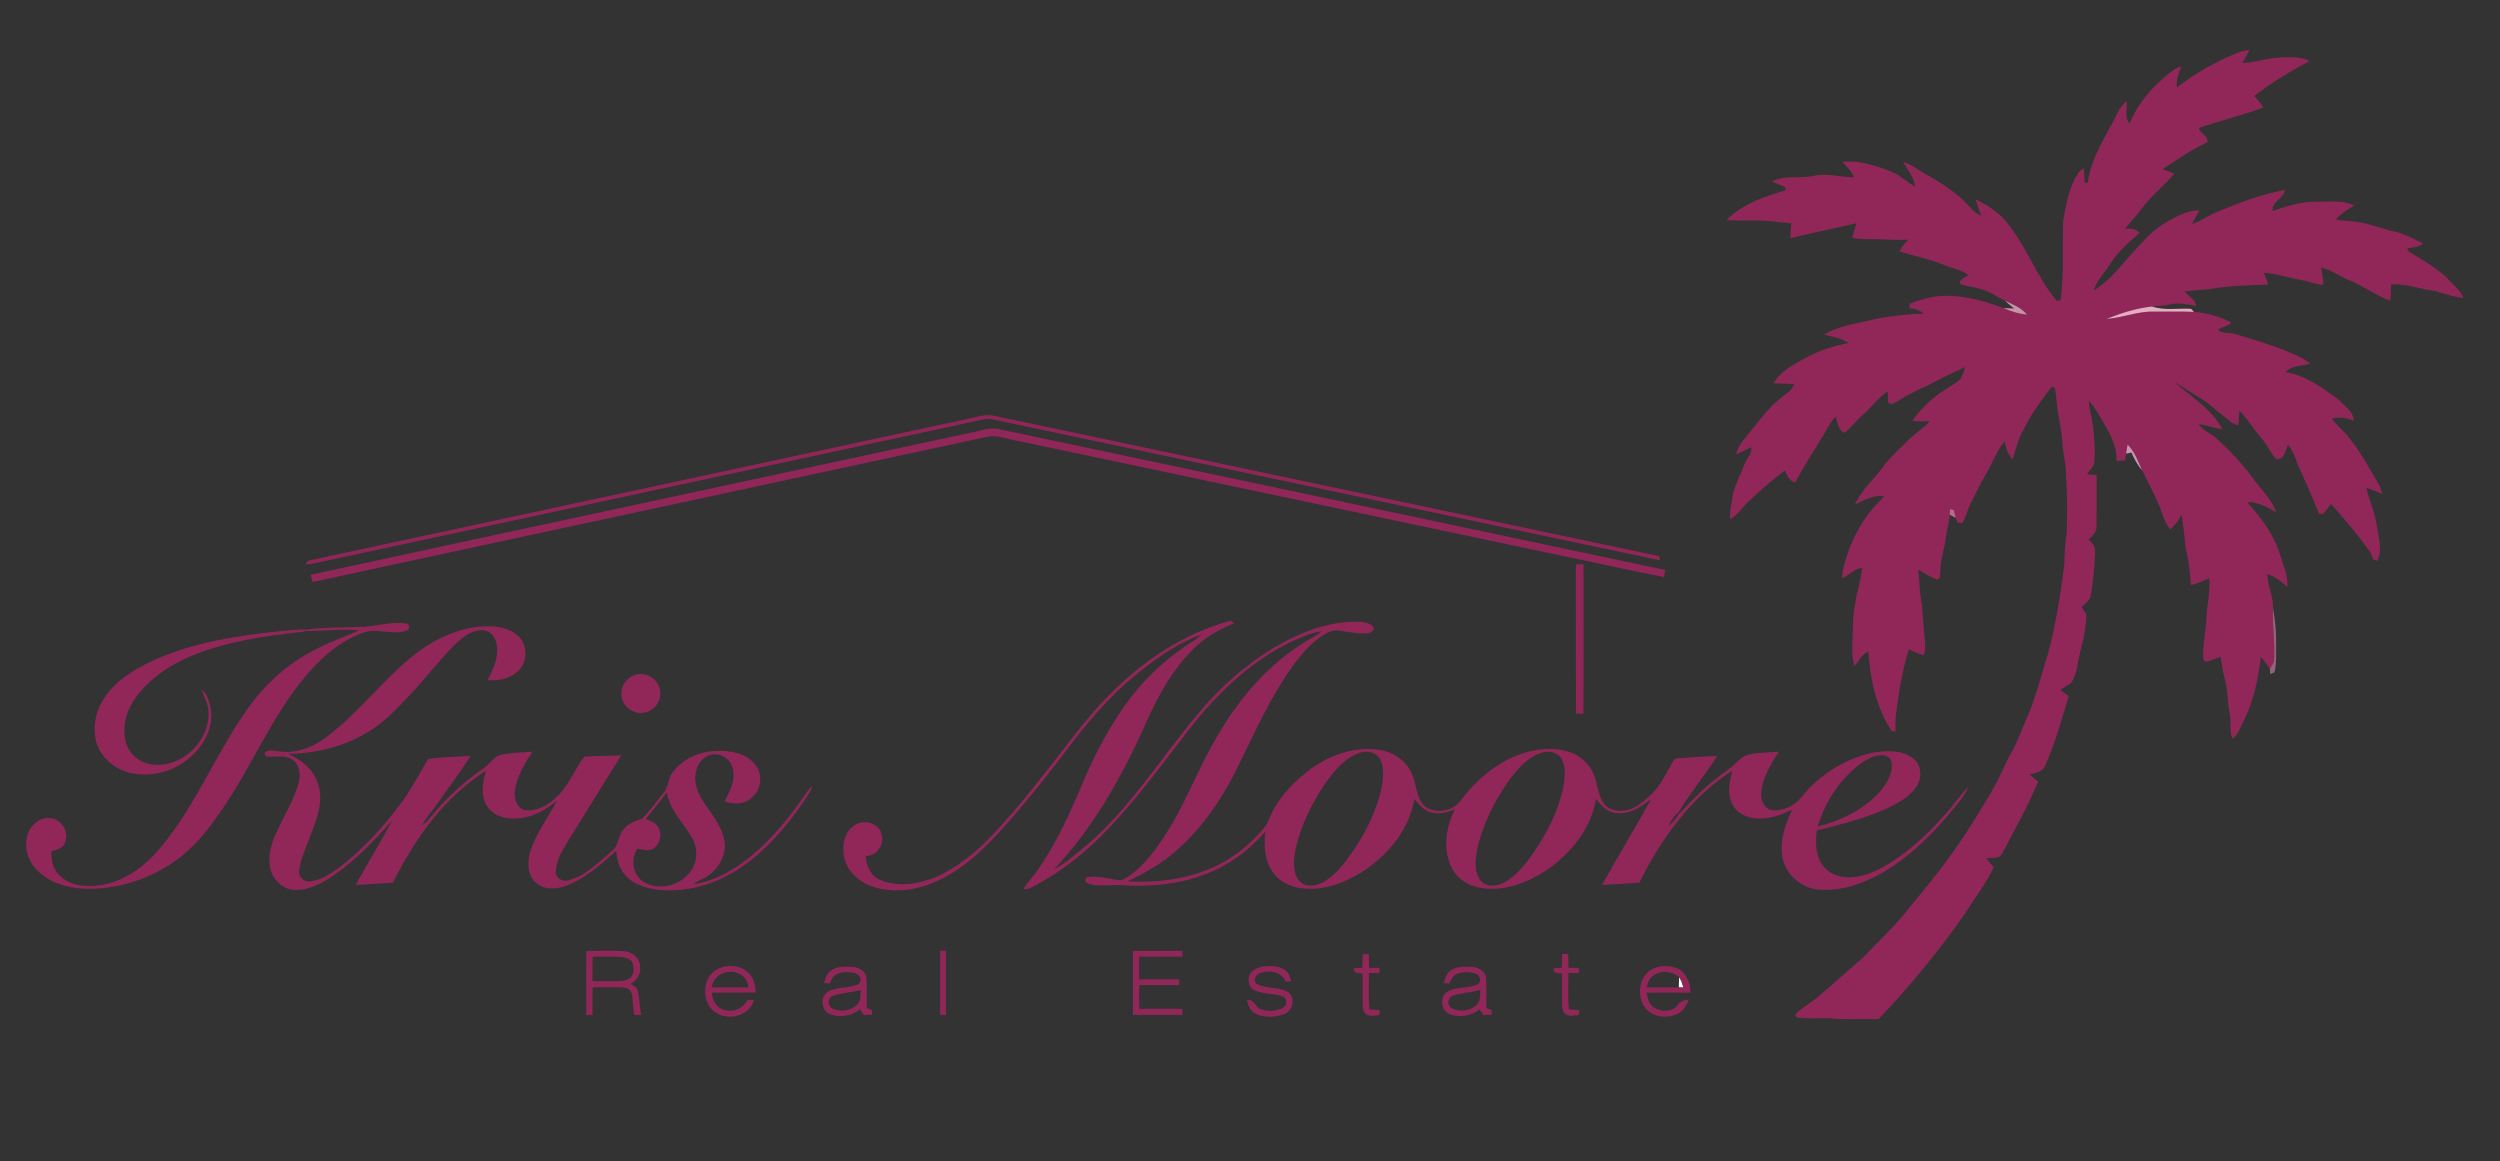 <?xml version="1.0" encoding="UTF-8" ?>
<!DOCTYPE svg PUBLIC "-//W3C//DTD SVG 1.1//EN" "http://www.w3.org/Graphics/SVG/1.1/DTD/svg11.dtd">
<svg width="1404pt" height="652pt" viewBox="0 0 1404 652" version="1.1" xmlns="http://www.w3.org/2000/svg">
<rect x="0" y="0" width="1404" height="652" fill="#333333" stroke="none"/>
<g id="#ffffffff">
<path fill="#ffffff" opacity="1.00" d=" M 942.98 548.74 C 944.19 550.50 944.96 552.50 945.33 554.61 C 944.70 554.59 943.45 554.55 942.82 554.53 C 942.85 552.60 942.89 550.66 942.98 548.74 Z" />
</g>
<g id="#912758ff">
<path fill="#912758" opacity="1.00" d=" M 1249.50 32.73 C 1253.95 30.87 1258.31 28.49 1263.22 28.11 C 1262.06 30.62 1260.60 32.98 1259.34 35.43 C 1267.63 34.90 1275.63 31.96 1284.00 32.16 C 1288.41 32.28 1293.12 32.01 1297.09 34.32 C 1286.16 39.90 1275.75 46.46 1265.95 53.87 C 1267.88 55.86 1269.65 58.02 1271.06 60.42 C 1259.17 64.72 1246.87 67.83 1234.88 71.80 C 1235.48 75.18 1240.27 76.04 1239.69 79.87 C 1230.75 83.95 1222.73 89.67 1214.50 94.95 C 1216.69 95.78 1218.90 96.62 1221.07 97.57 C 1215.55 104.17 1208.57 109.43 1203.45 116.37 C 1200.33 120.53 1196.82 124.35 1193.48 128.32 C 1196.35 128.44 1199.56 128.28 1201.51 130.83 C 1195.58 136.09 1189.47 141.29 1185.18 148.06 C 1182.13 153.07 1177.54 157.25 1175.94 163.04 C 1184.87 157.82 1190.94 149.29 1197.79 141.80 C 1203.72 135.32 1209.60 128.51 1217.45 124.27 C 1222.97 121.38 1228.69 117.93 1235.17 118.28 C 1233.73 120.76 1232.18 123.19 1231.01 125.82 C 1236.15 124.15 1240.51 120.84 1245.50 118.81 C 1257.72 113.83 1270.15 109.07 1283.17 106.68 C 1282.47 111.63 1275.78 113.11 1276.21 118.50 C 1284.51 115.64 1293.13 113.03 1302.01 113.26 C 1308.73 113.44 1315.84 112.28 1322.10 115.39 C 1318.44 117.72 1314.49 119.79 1311.90 123.39 C 1318.48 124.21 1325.22 124.26 1331.57 126.39 C 1335.44 127.25 1339.14 128.71 1342.99 129.67 C 1349.37 130.78 1355.15 133.88 1360.85 136.81 C 1358.26 138.73 1355.05 139.10 1351.95 139.38 C 1352.13 139.85 1352.48 140.78 1352.66 141.25 C 1360.84 146.20 1369.49 150.83 1376.00 158.00 C 1378.82 160.83 1382.04 163.51 1383.40 167.42 C 1377.95 166.66 1372.73 164.97 1367.48 163.43 C 1359.20 162.34 1351.22 159.22 1342.76 159.73 C 1342.74 162.75 1342.75 165.78 1342.41 168.79 C 1334.28 166.21 1327.59 160.62 1319.68 157.53 C 1314.13 155.48 1309.43 151.50 1303.56 150.30 C 1304.13 153.47 1304.72 156.66 1304.76 159.90 C 1300.56 159.85 1296.70 158.05 1292.64 157.27 C 1285.49 156.11 1278.62 153.56 1271.33 153.25 C 1272.22 155.40 1273.15 157.56 1273.80 159.81 C 1262.83 160.26 1251.81 160.33 1240.99 162.35 C 1236.22 162.78 1231.45 163.13 1226.70 163.67 C 1229.01 166.30 1232.96 167.88 1233.21 171.82 C 1228.56 170.96 1223.79 169.90 1219.08 170.86 C 1215.63 171.66 1212.09 171.84 1208.58 172.12 C 1199.81 173.09 1191.22 175.76 1183.08 179.12 C 1192.16 178.44 1200.78 174.67 1209.96 175.00 C 1217.35 175.05 1224.74 174.87 1232.13 175.14 C 1239.46 175.81 1246.87 177.69 1253.34 181.29 C 1250.98 182.93 1248.28 183.93 1245.60 184.89 C 1247.97 187.83 1252.12 186.57 1255.34 187.63 C 1266.61 190.97 1277.91 194.36 1288.67 199.16 C 1291.73 200.50 1294.81 201.94 1297.31 204.23 C 1292.74 205.74 1287.13 205.06 1283.63 208.94 C 1294.71 210.81 1304.05 217.62 1312.91 224.11 C 1316.41 227.71 1321.55 230.89 1321.96 236.36 C 1318.07 234.56 1313.72 234.04 1309.55 235.10 C 1312.67 239.39 1317.07 242.54 1320.04 246.96 C 1326.05 254.32 1330.38 262.81 1335.29 270.90 C 1336.52 272.92 1337.23 275.18 1337.89 277.44 C 1334.95 276.31 1332.16 274.80 1329.11 273.99 C 1329.53 277.98 1331.36 281.61 1332.43 285.43 C 1334.48 291.13 1334.97 297.19 1336.17 303.09 C 1336.80 307.06 1337.03 311.35 1335.02 314.98 C 1334.51 314.82 1333.47 314.50 1332.96 314.33 C 1332.08 312.17 1331.16 310.01 1329.77 308.14 C 1323.32 299.41 1316.38 291.04 1309.08 283.02 C 1307.71 284.96 1306.26 286.83 1304.69 288.60 C 1304.11 288.61 1302.96 288.62 1302.39 288.63 C 1299.06 279.75 1294.95 271.21 1291.16 262.53 C 1289.20 258.26 1288.23 253.41 1284.91 249.91 C 1283.46 252.97 1282.63 259.63 1277.76 257.39 C 1274.94 253.75 1273.07 249.47 1269.99 246.02 C 1265.59 241.09 1262.32 235.23 1257.58 230.60 C 1257.38 233.31 1257.29 236.02 1257.13 238.73 C 1253.55 238.37 1251.26 235.37 1248.50 233.44 C 1244.50 230.52 1241.00 226.97 1236.81 224.31 C 1231.55 220.91 1226.16 217.73 1220.93 214.30 C 1230.30 222.78 1241.90 229.41 1248.06 240.86 C 1243.50 240.74 1239.31 238.72 1234.83 238.19 C 1237.19 241.89 1241.61 243.32 1244.75 246.22 C 1252.67 253.36 1259.95 261.23 1266.23 269.86 C 1270.48 275.62 1275.96 280.77 1278.31 287.69 C 1273.26 284.86 1268.02 281.77 1262.01 282.04 C 1269.66 290.49 1276.78 299.83 1280.27 310.84 C 1282.04 317.02 1285.02 323.03 1284.57 329.64 C 1281.23 326.63 1277.71 323.69 1273.30 322.43 C 1273.47 328.98 1276.80 335.05 1276.54 341.65 C 1275.98 351.14 1277.69 360.60 1277.16 370.08 C 1277.13 372.19 1275.81 373.91 1274.73 375.60 C 1273.18 373.28 1271.55 371.02 1269.71 368.94 C 1268.15 381.05 1265.83 393.26 1260.31 404.27 C 1258.36 407.91 1257.20 412.17 1253.93 414.91 C 1251.71 410.75 1253.12 406.00 1252.36 401.57 C 1250.85 395.19 1251.31 388.51 1249.64 382.15 C 1248.43 377.78 1247.81 373.29 1247.10 368.83 C 1244.37 369.76 1241.73 371.02 1238.91 371.63 C 1236.77 371.09 1237.36 368.61 1237.31 367.02 C 1237.37 360.64 1238.72 354.37 1239.09 348.01 C 1239.31 340.21 1241.47 332.58 1240.66 324.73 C 1237.29 326.12 1234.04 327.85 1230.44 328.53 C 1229.74 321.87 1229.48 315.14 1227.59 308.68 C 1227.03 302.03 1226.01 295.45 1225.19 288.83 C 1223.65 292.08 1221.51 294.99 1218.83 297.38 C 1215.12 292.99 1214.27 287.13 1211.74 282.11 C 1209.16 275.92 1205.92 270.06 1202.98 264.05 C 1200.68 259.04 1198.87 253.61 1194.84 249.66 C 1194.52 251.37 1194.24 253.08 1193.99 254.80 C 1193.78 256.07 1193.58 257.35 1193.39 258.62 C 1191.78 258.73 1190.18 258.83 1188.59 258.93 C 1189.09 250.28 1184.49 242.73 1180.29 235.56 C 1178.29 231.77 1175.82 228.25 1173.07 224.98 C 1173.50 231.37 1175.63 237.52 1175.90 243.93 C 1176.23 248.97 1176.68 254.04 1176.18 259.09 C 1176.13 262.07 1173.51 263.98 1172.02 266.30 C 1173.81 266.50 1175.62 266.64 1177.45 266.79 C 1177.37 276.56 1177.59 286.33 1177.35 296.09 C 1177.57 299.19 1174.70 301.05 1172.84 303.05 C 1175.27 304.69 1176.82 307.26 1176.62 310.27 C 1176.18 318.65 1175.53 327.06 1174.02 335.32 C 1172.95 337.70 1170.73 339.25 1168.92 341.03 C 1169.83 342.32 1170.91 343.53 1171.62 344.97 C 1171.83 355.40 1167.83 365.27 1166.39 375.49 C 1165.70 378.20 1164.86 380.96 1163.31 383.31 C 1161.35 384.86 1159.14 386.04 1157.05 387.37 C 1158.55 388.63 1160.13 389.79 1161.75 390.94 C 1157.84 404.27 1154.08 417.74 1148.38 430.46 C 1146.77 433.61 1142.93 434.06 1139.89 434.91 C 1141.39 436.35 1142.98 437.68 1144.62 438.99 C 1138.81 452.91 1131.36 466.06 1124.38 479.42 C 1122.74 482.79 1118.45 481.32 1115.50 482.00 C 1116.79 483.74 1118.20 485.38 1119.61 487.03 C 1115.32 496.51 1108.71 504.63 1103.28 513.44 C 1088.71 534.25 1072.55 553.94 1055.01 572.31 C 1045.67 572.24 1036.30 572.71 1026.99 571.83 C 1021.04 571.75 1015.06 572.21 1009.14 571.44 C 1008.88 571.04 1008.34 570.26 1008.08 569.87 C 1012.12 565.51 1017.64 562.92 1022.04 558.96 C 1030.31 551.93 1038.30 544.60 1046.54 537.53 C 1054.11 529.44 1062.35 521.98 1069.35 513.36 C 1081.70 498.27 1094.32 483.30 1104.75 466.78 C 1110.52 457.81 1116.21 448.77 1121.32 439.40 C 1124.24 433.89 1126.43 428.01 1129.58 422.62 C 1133.07 416.76 1135.14 410.23 1137.91 404.03 C 1143.30 392.04 1146.30 379.20 1150.30 366.73 C 1154.61 350.43 1157.17 333.75 1159.33 317.05 C 1159.45 311.22 1159.68 305.40 1160.61 299.63 C 1161.10 289.10 1160.96 278.52 1160.33 267.99 C 1160.58 261.46 1158.55 255.15 1158.27 248.66 C 1157.87 241.19 1155.77 233.95 1155.15 226.51 C 1154.63 223.45 1154.85 220.22 1153.62 217.33 C 1152.32 216.89 1151.59 217.97 1150.91 218.85 C 1145.57 226.02 1140.21 233.24 1136.39 241.35 C 1133.36 246.52 1132.14 252.43 1130.17 258.02 C 1127.63 255.20 1126.55 251.53 1125.70 247.93 C 1120.61 254.20 1118.16 262.03 1113.87 268.78 C 1111.42 272.81 1109.67 277.20 1107.39 281.32 C 1105.18 285.31 1104.36 289.91 1101.95 293.81 C 1101.29 293.74 1099.96 293.59 1099.30 293.51 C 1098.94 292.64 1098.63 291.76 1098.37 290.88 C 1097.95 289.39 1097.62 287.89 1097.29 286.40 C 1096.76 286.27 1095.70 286.03 1095.17 285.91 C 1095.10 286.69 1094.97 288.26 1094.91 289.05 C 1094.76 293.12 1093.39 297.00 1092.90 301.03 C 1092.19 307.77 1089.71 314.22 1089.64 321.05 C 1089.31 322.63 1090.11 325.08 1087.96 325.54 C 1084.15 324.18 1080.83 321.82 1077.28 319.95 C 1078.13 326.42 1077.90 333.01 1079.31 339.40 C 1079.63 344.85 1080.30 350.26 1080.60 355.71 C 1081.01 359.78 1081.76 363.96 1080.39 367.95 C 1077.50 367.16 1074.69 366.10 1072.11 364.60 C 1068.27 376.11 1066.56 388.20 1064.89 400.18 C 1064.33 403.66 1064.53 407.19 1064.49 410.70 C 1063.95 410.65 1062.88 410.55 1062.35 410.50 C 1053.59 397.36 1050.30 381.32 1049.26 365.78 C 1045.65 367.34 1044.07 371.17 1041.63 373.98 C 1039.70 369.22 1040.40 364.01 1040.35 359.01 C 1040.71 352.61 1040.33 346.15 1041.73 339.85 C 1042.62 332.78 1045.02 326.00 1045.87 318.91 C 1041.35 319.28 1038.50 323.13 1034.57 324.84 C 1034.54 318.61 1037.06 312.76 1039.00 306.95 C 1042.06 299.78 1045.78 292.80 1050.76 286.78 C 1052.99 283.82 1056.00 281.56 1058.11 278.49 C 1052.22 278.09 1046.85 280.71 1041.78 283.33 C 1045.55 274.53 1053.40 268.42 1058.70 260.61 C 1062.16 256.14 1066.54 252.50 1070.41 248.40 C 1074.49 244.04 1079.72 240.97 1083.81 236.62 C 1080.48 236.54 1077.15 236.84 1073.84 236.43 C 1078.80 229.57 1084.94 223.50 1092.13 218.99 C 1095.07 216.99 1098.29 215.35 1100.97 212.98 C 1102.22 210.87 1102.77 208.42 1103.70 206.15 C 1096.57 209.29 1089.61 212.76 1082.73 216.42 C 1076.24 219.08 1070.15 222.62 1064.12 226.18 C 1063.10 226.86 1061.85 227.04 1060.75 226.52 C 1059.85 224.38 1060.41 221.93 1060.17 219.67 C 1055.00 223.27 1051.28 228.44 1046.58 232.57 C 1043.49 235.18 1040.99 238.36 1038.14 241.21 C 1037.14 242.00 1035.88 243.65 1034.56 242.44 C 1032.20 240.30 1031.81 236.91 1031.00 234.00 C 1027.06 237.63 1025.40 242.88 1022.25 247.10 C 1017.60 255.05 1012.52 262.74 1008.21 270.88 C 1004.86 270.30 1003.61 266.91 1002.42 264.19 C 994.76 269.83 987.72 276.24 980.80 282.74 C 977.79 285.73 975.58 289.63 971.63 291.54 C 971.21 286.61 972.76 281.85 973.36 277.01 C 974.84 271.29 977.65 266.03 979.79 260.54 C 981.01 257.38 984.08 254.78 983.54 251.13 C 980.70 252.43 978.00 254.03 975.05 255.08 C 975.64 251.84 977.53 249.10 979.54 246.57 C 986.89 237.92 993.17 228.09 1002.66 221.56 C 1004.90 220.18 1006.56 218.14 1007.71 215.79 C 1003.82 215.41 999.93 215.44 996.05 215.27 C 999.11 209.89 1004.36 206.37 1009.64 203.44 C 1018.35 198.09 1028.12 194.51 1038.16 192.68 C 1034.14 189.76 1029.11 189.23 1024.47 187.91 C 1033.64 182.38 1044.53 181.52 1054.66 178.79 C 1063.19 177.42 1071.74 176.19 1080.40 176.23 C 1078.20 174.17 1075.37 173.20 1072.38 173.15 C 1072.39 172.29 1072.40 171.42 1072.43 170.56 C 1077.15 168.80 1082.01 167.32 1086.99 166.49 C 1100.01 165.05 1113.06 168.38 1125.13 173.05 C 1129.33 174.92 1133.79 176.23 1138.38 176.74 C 1135.20 172.80 1130.42 170.93 1125.97 168.89 C 1121.54 166.70 1117.50 163.60 1112.64 162.39 C 1108.83 161.21 1104.83 160.82 1101.02 159.70 C 1099.50 156.89 1103.83 156.02 1105.38 154.44 C 1101.33 151.33 1096.07 150.79 1091.53 148.68 C 1083.55 145.34 1075.01 143.90 1066.82 141.20 C 1067.99 138.67 1069.70 136.44 1071.80 134.60 C 1066.19 134.80 1060.58 134.63 1054.99 134.36 C 1050.05 134.09 1045.03 134.76 1040.20 133.47 C 1041.00 130.78 1041.83 128.10 1042.55 125.39 C 1030.21 128.20 1017.83 130.77 1005.53 133.75 C 1005.45 130.97 1005.76 128.20 1006.02 125.44 C 1000.67 125.07 995.37 124.19 990.03 123.87 C 983.22 123.58 976.41 124.14 969.62 123.54 C 978.62 114.53 991.01 110.26 1003.00 106.86 C 1002.79 106.35 1002.35 105.33 1002.14 104.82 C 999.76 103.93 997.40 102.98 995.08 101.99 C 1002.48 97.97 1011.25 100.63 1019.13 98.61 C 1026.51 97.22 1033.80 99.53 1041.15 99.61 C 1040.00 96.05 1037.05 93.64 1034.70 90.90 C 1039.85 90.36 1045.03 90.98 1050.02 92.33 C 1056.57 94.12 1063.27 96.12 1068.78 100.25 C 1070.95 101.87 1073.15 103.46 1075.52 104.79 C 1074.93 99.47 1071.30 95.48 1068.80 91.00 C 1073.24 92.06 1076.70 95.19 1080.64 97.30 C 1088.05 101.34 1095.20 105.95 1101.57 111.50 C 1105.27 114.69 1107.93 119.26 1112.63 121.15 C 1111.51 118.12 1110.39 115.08 1109.51 111.97 C 1114.90 114.44 1119.90 117.75 1124.25 121.78 C 1137.26 135.64 1142.89 154.52 1155.07 168.99 C 1155.62 168.88 1156.73 168.67 1157.28 168.57 C 1159.21 153.78 1158.15 138.87 1158.70 124.02 C 1160.18 115.00 1161.78 105.59 1166.79 97.76 C 1167.53 96.32 1168.89 95.43 1170.22 94.58 C 1170.50 97.22 1170.64 99.87 1170.73 102.52 C 1171.16 102.55 1172.02 102.62 1172.45 102.65 C 1173.92 91.27 1179.81 81.18 1185.08 71.21 C 1188.16 66.44 1189.60 60.38 1194.39 56.89 C 1194.87 61.03 1192.72 65.92 1195.99 69.31 C 1199.70 60.55 1205.30 52.71 1212.34 46.32 C 1216.22 42.92 1219.86 38.77 1224.97 37.26 C 1223.71 41.12 1221.92 44.95 1222.59 49.12 C 1230.87 42.64 1239.95 37.15 1249.50 32.73 Z" />
</g>
<g id="#ca92a9ff">
<path fill="#ca92a9" opacity="1.00" d=" M 1125.97 168.89 C 1130.42 170.93 1135.20 172.80 1138.38 176.74 C 1133.79 176.23 1129.33 174.92 1125.13 173.05 C 1127.13 173.14 1129.13 173.20 1131.16 173.25 C 1129.38 171.84 1127.64 170.40 1125.97 168.89 Z" />
</g>
<g id="#e8aac1ff">
<path fill="#e8aac1" opacity="1.00" d=" M 1183.08 179.12 C 1191.22 175.76 1199.81 173.09 1208.58 172.12 C 1215.66 174.55 1223.20 172.97 1230.51 173.44 C 1230.92 173.87 1231.72 174.71 1232.13 175.14 C 1224.74 174.87 1217.35 175.05 1209.96 175.00 C 1200.78 174.67 1192.16 178.44 1183.08 179.12 Z" />
</g>
<g id="#902658fe">
<path fill="#902658" opacity="1.00" d=" M 538.27 236.35 C 544.48 235.43 550.56 232.77 556.88 233.23 C 681.87 259.55 806.82 286.04 931.81 312.35 C 931.90 312.93 932.09 314.07 932.18 314.64 C 806.97 288.28 681.79 261.76 556.59 235.36 C 555.26 235.06 553.89 235.19 552.58 235.48 C 427.20 262.47 301.80 289.40 176.41 316.38 C 174.90 316.67 173.38 316.85 171.86 317.02 C 171.87 315.34 173.11 314.71 174.60 314.55 C 295.82 288.49 417.05 262.43 538.27 236.35 Z" />
<path fill="#902658" opacity="1.00" d=" M 885.03 316.88 C 886.44 316.88 887.85 316.89 889.28 316.90 C 889.30 344.86 889.42 372.82 889.22 400.78 C 887.83 400.77 886.44 400.78 885.07 400.79 C 884.97 372.82 885.05 344.85 885.03 316.88 Z" />
</g>
<g id="#912659ff">
<path fill="#912659" opacity="1.00" d=" M 544.98 243.02 C 550.25 242.25 555.52 239.64 560.90 240.98 C 685.64 267.40 810.41 293.63 935.14 320.08 C 934.94 321.40 934.74 322.73 934.55 324.05 C 913.93 320.17 893.46 315.42 872.89 311.23 C 772.71 290.06 672.54 268.91 572.36 247.76 C 566.69 246.97 561.11 244.38 555.35 245.10 C 428.77 272.42 302.13 299.47 175.57 326.86 C 175.19 325.50 174.82 324.14 174.46 322.78 C 297.93 296.03 421.48 269.62 544.98 243.02 Z" />
<path fill="#912659" opacity="1.00" d=" M 623.13 390.12 C 641.87 370.99 665.04 355.61 691.05 348.59 C 691.58 348.93 692.62 349.62 693.14 349.96 C 683.86 353.68 675.16 358.97 668.34 366.36 C 656.49 378.79 648.61 394.31 641.86 409.93 C 628.91 438.10 613.36 465.51 592.00 488.20 C 598.54 484.59 604.23 479.68 609.94 474.92 C 634.84 453.82 651.94 425.58 672.83 400.86 C 684.76 386.41 698.95 373.76 714.97 363.99 C 728.64 355.93 743.90 349.54 759.98 349.16 C 763.62 349.16 767.72 349.09 770.76 351.42 C 772.84 353.43 769.85 355.67 767.79 355.69 C 761.83 356.13 756.00 354.42 750.09 354.05 C 746.73 354.29 743.78 356.26 741.03 358.06 C 732.60 364.33 726.42 373.04 720.77 381.78 C 710.11 398.47 702.15 416.65 693.33 434.33 C 684.69 451.08 673.59 466.88 659.05 479.04 C 651.34 485.72 642.31 490.53 633.19 494.96 C 648.94 495.96 665.11 493.91 679.73 487.80 C 691.52 482.87 701.74 474.68 709.94 464.95 C 712.39 462.06 713.24 458.28 715.02 455.01 C 719.12 447.19 725.33 440.69 732.05 435.05 C 743.53 425.30 758.77 418.92 774.01 421.03 C 781.94 421.95 789.50 426.84 792.77 434.25 C 795.69 440.25 795.03 448.00 800.16 452.84 C 806.46 457.54 816.68 455.49 820.89 448.88 C 830.64 435.95 844.34 425.15 860.42 421.67 C 867.62 420.16 875.36 420.05 882.33 422.64 C 888.01 424.80 892.76 429.31 895.07 434.94 C 897.36 440.24 897.29 446.45 900.71 451.28 C 903.85 455.51 909.93 456.05 914.68 454.74 C 919.79 453.07 924.00 449.50 927.75 445.76 C 933.01 440.67 935.78 433.76 939.57 427.63 C 940.02 426.14 941.51 425.80 942.90 425.78 C 950.04 425.33 957.17 424.80 964.32 424.58 C 957.68 435.29 949.41 444.92 943.00 455.76 C 940.59 457.98 938.43 460.50 937.15 463.55 C 939.54 461.83 941.39 459.50 942.94 457.02 C 948.62 451.34 953.93 445.28 960.19 440.21 C 965.33 435.62 971.41 432.16 976.25 427.22 C 977.92 425.48 980.00 424.11 982.42 423.69 C 987.88 422.59 993.49 422.58 999.03 422.13 C 994.71 428.95 990.10 436.05 989.17 444.25 C 988.64 448.30 990.05 453.32 994.25 454.84 C 998.15 455.65 1002.21 454.49 1005.69 452.70 C 1010.49 450.33 1013.05 445.38 1016.86 441.86 C 1026.74 432.05 1039.49 424.98 1053.23 422.45 C 1060.44 421.45 1068.84 421.26 1074.74 426.25 C 1078.96 429.73 1079.49 436.20 1076.85 440.80 C 1073.59 446.53 1067.66 450.01 1061.98 452.96 C 1048.81 459.35 1034.50 462.87 1020.35 466.35 C 1019.50 472.84 1019.54 479.97 1023.38 485.57 C 1027.11 491.19 1034.37 493.26 1040.82 492.59 C 1050.03 491.69 1058.32 486.96 1065.79 481.77 C 1075.48 474.99 1084.08 466.77 1091.89 457.92 C 1096.67 452.82 1100.41 446.82 1105.42 441.93 C 1102.72 448.27 1097.67 453.16 1093.49 458.52 C 1081.89 471.99 1068.58 484.44 1052.61 492.55 C 1042.67 497.52 1031.42 500.84 1020.23 499.45 C 1010.71 498.23 1002.41 490.45 1000.94 480.91 C 999.41 471.80 1002.66 462.84 1006.50 454.73 C 1000.41 457.52 993.92 460.13 987.08 459.66 C 981.31 459.56 975.25 456.74 972.71 451.31 C 969.87 445.47 971.35 438.78 972.87 432.79 C 961.35 440.18 951.26 449.70 942.82 460.45 C 934.06 471.26 926.85 483.26 920.66 495.70 C 913.69 496.20 906.70 496.64 899.72 496.99 C 908.71 480.79 918.38 464.97 927.27 448.71 C 921.57 453.14 914.89 457.85 907.25 456.52 C 902.40 456.09 899.19 452.14 896.27 448.71 C 893.70 465.16 882.47 478.82 869.24 488.25 C 858.66 495.29 845.98 500.46 833.05 498.86 C 825.62 498.10 818.30 493.88 815.09 486.95 C 810.19 476.67 812.01 464.50 817.03 454.63 C 812.78 456.16 808.16 457.47 803.68 456.20 C 799.54 455.26 796.93 451.69 794.27 448.71 C 791.70 465.16 780.46 478.82 767.24 488.25 C 757.16 494.93 745.26 499.96 732.94 499.04 C 726.07 498.67 719.00 495.78 714.93 490.03 C 710.21 483.41 709.65 474.81 710.67 467.00 C 701.71 477.31 690.49 485.75 677.70 490.67 C 662.30 496.78 645.43 498.21 629.02 497.08 C 622.96 496.68 616.52 498.37 610.73 496.02 C 608.71 495.39 609.27 492.38 611.40 492.52 C 617.65 491.60 623.74 494.11 629.93 494.35 C 640.13 489.20 647.18 479.68 653.44 470.42 C 665.34 452.48 672.57 432.02 683.56 413.56 C 695.80 392.37 712.18 373.03 733.30 360.26 C 736.24 358.44 739.51 357.06 742.05 354.63 C 737.64 355.04 733.55 356.83 729.50 358.49 C 713.06 365.47 698.48 376.30 685.96 388.95 C 672.72 401.93 662.14 417.24 650.76 431.81 C 640.59 444.84 630.19 457.76 618.46 469.44 C 606.95 480.95 593.83 490.94 579.32 498.38 C 577.92 499.21 576.31 499.46 574.72 499.20 C 577.23 495.29 580.51 491.97 583.10 488.13 C 591.81 475.52 598.55 461.68 604.69 447.68 C 612.00 429.57 620.52 411.81 631.91 395.88 C 641.24 382.75 653.05 371.41 666.39 362.40 C 669.18 360.44 672.38 358.98 674.65 356.37 C 662.60 360.64 651.89 368.03 641.81 375.76 C 627.09 387.30 614.30 401.13 602.98 415.99 C 590.58 432.45 577.86 448.71 564.12 464.08 C 553.68 475.75 542.27 487.12 527.98 493.98 C 516.60 499.68 503.05 501.97 490.72 498.16 C 483.08 495.81 476.05 489.95 474.18 481.93 C 472.68 475.52 473.82 467.59 479.62 463.63 C 484.85 459.74 494.15 462.08 495.20 469.04 C 496.61 474.78 492.21 480.68 486.25 480.76 C 486.45 486.12 488.81 491.74 493.98 494.03 C 504.04 498.43 515.73 496.56 525.62 492.56 C 538.10 486.94 548.82 478.03 558.13 468.11 C 571.61 453.79 583.70 438.25 595.75 422.74 C 604.36 411.45 613.02 400.14 623.13 390.12 M 764.43 422.52 C 756.15 424.82 750.34 431.79 745.37 438.40 C 737.15 450.09 730.55 463.17 727.54 477.21 C 726.56 482.90 725.69 489.60 729.50 494.48 C 732.88 498.65 739.17 497.75 743.32 495.29 C 750.35 491.16 755.40 484.49 759.92 477.86 C 767.25 466.99 773.28 455.01 775.95 442.09 C 776.82 437.04 777.45 431.51 775.26 426.71 C 773.37 422.76 768.43 421.41 764.43 422.52 M 866.43 422.52 C 858.15 424.82 852.34 431.78 847.37 438.39 C 839.16 450.09 832.55 463.17 829.54 477.21 C 828.56 482.90 827.69 489.59 831.49 494.48 C 834.87 498.65 841.17 497.75 845.32 495.29 C 852.14 491.29 857.10 484.88 861.52 478.46 C 869.02 467.42 875.25 455.25 877.95 442.09 C 878.82 437.03 879.45 431.51 877.26 426.70 C 875.37 422.76 870.42 421.41 866.43 422.52 M 1044.32 429.33 C 1033.02 438.03 1024.89 450.55 1020.83 464.16 C 1033.39 461.00 1045.69 455.19 1054.73 445.72 C 1058.99 441.21 1062.73 435.42 1062.36 428.97 C 1062.31 426.53 1060.36 424.36 1057.91 424.19 C 1052.86 423.67 1048.23 426.45 1044.32 429.33 Z" />
<path fill="#912659" opacity="1.00" d=" M 205.07 351.99 C 212.65 351.35 220.21 348.98 227.85 350.11 C 230.26 350.21 230.51 353.69 228.17 354.19 C 222.66 356.22 216.71 354.43 211.03 354.35 C 206.86 353.87 202.92 355.58 199.21 357.24 C 188.13 362.40 178.94 370.88 171.23 380.23 C 152.62 402.44 141.70 429.64 125.49 453.45 C 119.14 462.89 112.23 472.12 103.53 479.53 C 90.51 490.50 74.02 497.22 57.10 498.84 C 46.07 499.81 34.13 498.74 24.85 492.15 C 18.60 487.93 14.12 480.69 14.78 472.97 C 14.77 466.02 20.65 458.74 28.02 459.46 C 34.81 459.77 39.57 468.14 36.02 474.05 C 34.65 476.74 31.55 477.39 28.88 478.06 C 28.65 482.93 29.74 488.13 33.43 491.58 C 39.44 497.71 48.78 498.37 56.81 497.04 C 70.21 494.91 81.59 486.28 90.09 476.07 C 111.31 450.73 122.80 419.03 142.86 392.88 C 152.37 380.88 164.46 370.88 178.26 364.20 C 185.79 360.20 193.96 357.63 201.63 353.96 C 191.64 353.11 181.64 354.37 171.66 354.43 L 172.68 353.50 C 183.40 352.15 194.28 352.48 205.07 351.99 Z" />
<path fill="#912659" opacity="1.00" d=" M 236.12 365.10 C 246.36 357.88 258.35 352.60 270.97 351.79 C 277.66 351.47 285.06 352.11 290.40 356.59 C 296.21 361.33 296.69 371.10 291.43 376.41 C 286.98 381.18 280.10 382.44 273.86 381.93 C 276.82 376.07 280.00 369.76 279.08 362.98 C 278.78 358.69 275.69 353.89 270.98 353.92 C 264.66 353.72 259.56 358.15 255.23 362.22 C 246.15 371.52 238.22 381.85 229.25 391.25 C 222.94 397.94 216.55 404.72 208.79 409.76 C 194.96 418.86 178.32 423.17 161.85 423.37 C 169.11 426.60 175.94 431.95 178.44 439.79 C 182.11 449.70 177.91 460.04 174.32 469.30 C 172.07 475.80 168.82 482.08 167.99 488.98 C 167.52 492.33 170.67 495.53 174.04 495.01 C 180.16 494.38 185.45 490.83 190.32 487.33 C 203.89 477.00 215.45 464.25 225.57 450.58 C 231.26 442.95 235.47 434.38 240.44 426.30 C 248.30 425.01 256.38 425.05 264.33 424.57 C 258.40 433.79 251.75 442.52 245.51 451.53 C 242.80 455.54 239.23 458.99 237.16 463.41 C 239.69 461.89 241.35 459.40 243.23 457.21 C 251.41 447.39 261.05 438.86 271.48 431.51 C 275.10 429.24 277.22 424.75 281.68 423.87 C 287.36 422.56 293.26 422.64 299.05 422.13 C 294.70 428.91 290.14 436.02 289.16 444.21 C 288.62 448.28 290.05 453.21 294.17 454.85 C 301.58 456.13 308.65 451.76 313.57 446.58 C 319.86 440.41 322.80 431.80 328.16 424.96 C 335.04 424.45 341.95 424.53 348.85 424.22 C 338.47 441.05 327.98 457.82 317.60 474.64 C 314.91 479.31 312.21 484.37 312.17 489.89 C 312.16 493.23 315.95 495.31 318.96 494.47 C 328.89 491.98 336.26 484.23 343.77 477.75 C 347.58 474.89 346.91 469.39 350.03 465.99 C 352.48 462.39 356.75 461.17 360.60 459.75 C 364.96 455.36 368.58 450.26 372.48 445.47 C 375.44 442.15 375.11 437.28 377.76 433.78 C 383.29 426.16 392.73 422.01 402.01 421.74 C 409.79 421.30 418.63 422.84 423.91 429.11 C 428.80 434.74 427.60 444.20 421.54 448.51 C 417.42 451.92 411.65 451.89 406.89 449.95 C 410.07 444.18 413.49 437.48 411.27 430.76 C 409.57 424.86 402.10 421.72 396.76 424.84 C 390.76 428.34 389.26 436.42 391.35 442.65 C 393.55 450.02 399.33 455.42 402.91 462.07 C 405.08 466.05 407.11 470.37 407.07 475.00 C 407.16 481.49 403.36 487.47 398.36 491.34 C 395.64 493.49 392.14 494.33 389.48 496.56 C 402.07 494.81 413.30 487.88 422.90 479.87 C 433.40 471.00 442.24 460.35 450.14 449.15 C 452.04 446.51 453.61 443.53 456.27 441.55 C 455.07 444.96 452.85 447.85 450.86 450.83 C 441.44 464.43 430.48 477.29 416.77 486.72 C 404.03 495.58 388.53 500.79 372.93 499.94 C 364.92 499.58 356.25 497.47 350.83 491.14 C 347.52 487.51 346.56 482.55 346.01 477.84 C 337.40 485.51 328.59 493.58 317.58 497.59 C 312.07 499.52 305.00 499.90 300.61 495.40 C 295.97 490.87 296.10 483.62 297.90 477.85 C 301.27 467.67 307.83 459.03 312.88 449.67 C 307.55 453.88 301.71 457.75 294.91 458.99 C 287.81 460.53 279.03 459.91 274.24 453.74 C 269.58 447.74 270.97 439.57 272.94 432.81 C 249.45 447.68 232.91 471.18 220.66 495.70 C 213.69 496.20 206.71 496.64 199.72 496.99 C 206.32 484.80 213.85 473.12 220.17 460.80 C 209.37 473.10 197.88 485.11 183.92 493.86 C 178.02 497.38 171.26 500.49 164.21 499.64 C 157.70 498.89 152.65 493.03 151.55 486.78 C 150.49 480.08 152.42 473.33 155.34 467.34 C 159.48 457.82 165.48 449.04 167.89 438.83 C 168.91 434.58 168.12 429.32 164.31 426.69 C 160.99 424.40 156.79 424.78 152.98 424.94 C 151.29 424.95 148.75 425.29 148.62 422.94 C 150.05 420.51 153.63 421.77 155.96 421.82 C 164.92 423.50 174.04 420.43 181.36 415.33 C 201.66 400.89 215.99 379.75 236.12 365.10 M 362.68 459.90 C 364.99 460.91 367.61 461.70 369.19 463.82 C 372.19 467.77 371.02 474.32 366.62 476.76 C 363.89 478.35 360.78 476.99 357.94 476.59 C 353.97 482.52 355.34 491.61 361.61 495.40 C 369.66 500.13 380.75 497.73 386.67 490.66 C 391.68 485.53 392.28 477.25 388.92 471.08 C 384.23 462.32 376.02 455.26 374.48 445.00 C 370.69 450.08 366.62 454.95 362.68 459.90 Z" />
<path fill="#912659" opacity="1.00" d=" M 157.03 354.49 C 162.13 354.07 167.22 353.41 172.35 353.52 C 171.16 355.27 168.81 354.78 167.02 355.17 C 147.78 357.20 128.42 360.28 110.27 367.24 C 96.98 372.31 84.44 380.36 76.01 392.01 C 71.00 399.00 68.40 408.10 70.64 416.58 C 72.21 422.86 77.61 427.97 84.00 429.09 C 101.41 432.57 119.20 415.52 116.92 398.02 C 116.36 394.29 114.45 390.98 113.25 387.46 C 116.57 389.62 117.34 393.86 118.26 397.44 C 120.24 407.90 114.85 418.34 107.03 425.03 C 98.03 433.35 84.90 436.75 72.98 434.05 C 64.91 432.08 57.53 426.29 54.59 418.41 C 51.76 410.26 53.21 400.97 57.52 393.60 C 64.13 382.41 75.82 375.59 87.32 370.32 C 109.30 360.68 133.31 356.94 157.03 354.49 Z" />
<path fill="#912659" opacity="1.00" d=" M 355.44 379.48 C 361.50 376.55 369.41 380.64 370.58 387.24 C 372.05 393.32 367.25 399.92 360.99 400.33 C 354.96 401.17 349.04 395.98 348.98 389.92 C 348.70 385.52 351.47 381.27 355.44 379.48 Z" />
<path fill="#912659" opacity="1.00" d=" M 329.24 534.04 C 336.18 534.07 343.14 533.77 350.07 534.16 C 354.82 534.35 359.57 537.91 359.48 542.99 C 360.12 547.06 357.53 550.50 354.23 552.50 C 355.79 553.60 357.93 554.50 358.25 556.64 C 359.24 561.04 359.21 565.59 360.01 570.04 C 358.70 569.98 357.40 569.93 356.11 569.89 C 355.41 565.76 355.68 561.49 354.57 557.45 C 353.78 555.03 350.95 554.62 348.78 554.50 C 343.47 554.34 338.17 554.54 332.86 554.43 C 332.64 559.61 332.74 564.79 332.74 569.98 C 331.58 569.97 330.42 569.97 329.26 569.98 C 329.26 558.00 329.30 546.02 329.24 534.04 M 332.81 537.25 C 332.69 541.83 332.71 546.41 332.76 550.99 C 337.87 550.95 342.98 551.11 348.09 550.96 C 350.16 550.80 352.50 550.61 354.06 549.08 C 356.03 547.11 356.06 544.00 355.45 541.47 C 354.77 538.50 351.41 537.68 348.80 537.41 C 343.48 537.04 338.14 537.36 332.81 537.25 Z" />
<path fill="#912659" opacity="1.00" d=" M 528.01 534.00 C 528.82 534.00 530.43 534.00 531.24 534.00 C 531.28 546.00 531.28 558.00 531.24 570.00 C 530.43 570.00 528.81 570.00 528.01 570.00 C 528.00 558.00 527.99 546.00 528.01 534.00 Z" />
<path fill="#912659" opacity="1.00" d=" M 636.24 534.04 C 645.49 533.95 654.75 534.01 664.00 534.01 C 664.00 534.82 664.00 536.43 664.00 537.24 C 655.93 537.29 647.87 537.27 639.81 537.25 C 639.70 541.49 639.71 545.74 639.76 549.99 C 647.26 550.01 654.76 549.99 662.26 550.00 C 662.25 550.81 662.23 552.43 662.23 553.24 C 654.75 553.29 647.28 553.26 639.81 553.25 C 639.69 557.69 639.66 562.13 639.87 566.57 C 647.91 566.52 655.96 566.51 664.00 566.57 C 664.00 567.43 664.00 569.14 664.00 570.00 C 654.75 569.98 645.49 570.05 636.24 569.96 C 636.28 557.99 636.28 546.01 636.24 534.04 Z" />
<path fill="#912659" opacity="1.00" d=" M 765.31 535.79 C 766.43 535.78 767.56 535.78 768.70 535.79 C 768.72 538.37 768.76 540.96 768.84 543.56 C 770.78 543.54 772.73 543.53 774.70 543.52 C 774.70 544.26 774.70 545.74 774.70 546.48 C 772.73 546.46 770.78 546.45 768.83 546.44 C 768.78 553.24 768.39 560.06 769.10 566.83 C 771.01 567.04 772.94 567.17 774.87 567.26 C 774.83 567.95 774.74 569.33 774.70 570.02 C 772.30 570.15 769.62 571.06 767.42 569.71 C 765.54 568.48 765.31 566.07 765.27 564.04 C 765.17 558.23 765.42 552.42 765.14 546.62 C 762.98 546.40 759.95 546.88 760.48 543.71 C 762.03 543.61 763.59 543.53 765.15 543.48 C 765.23 540.91 765.27 538.35 765.31 535.79 Z" />
<path fill="#912659" opacity="1.00" d=" M 877.31 535.78 C 878.43 535.78 879.56 535.78 880.70 535.79 C 880.72 538.37 880.76 540.96 880.84 543.56 C 882.78 543.54 884.73 543.53 886.69 543.52 C 886.69 544.26 886.69 545.74 886.69 546.48 C 884.73 546.46 882.78 546.45 880.83 546.44 C 880.77 553.23 880.40 560.06 881.10 566.83 C 883.01 567.04 884.93 567.17 886.87 567.26 C 886.83 567.95 886.75 569.33 886.70 570.02 C 884.30 570.15 881.61 571.06 879.42 569.70 C 877.54 568.47 877.31 566.07 877.27 564.04 C 877.17 558.23 877.41 552.42 877.14 546.62 C 874.98 546.41 871.95 546.88 872.48 543.71 C 874.03 543.61 875.59 543.53 877.16 543.48 C 877.23 540.91 877.26 538.34 877.31 535.78 Z" />
<path fill="#912659" opacity="1.00" d=" M 400.20 546.18 C 405.88 541.06 415.83 541.22 421.00 547.01 C 423.54 549.84 424.22 553.71 424.43 557.39 C 416.21 557.55 407.99 557.42 399.76 557.47 C 400.00 561.79 402.42 566.41 407.05 567.20 C 412.16 568.79 417.54 566.10 419.88 561.44 C 420.77 561.51 422.53 561.66 423.41 561.73 C 420.67 571.55 406.79 573.91 399.92 567.08 C 394.61 561.49 394.67 551.60 400.20 546.18 M 399.76 554.50 C 406.64 554.57 413.51 554.54 420.39 554.52 C 419.94 551.09 417.97 547.77 414.55 546.64 C 408.50 544.02 400.45 547.57 399.76 554.50 Z" />
<path fill="#912659" opacity="1.00" d=" M 466.37 545.29 C 469.91 542.54 474.76 542.70 478.99 543.07 C 482.44 543.27 486.19 545.45 486.58 549.18 C 486.96 554.80 486.64 560.44 486.72 566.07 C 487.73 566.52 488.74 566.96 489.76 567.41 C 489.76 568.01 489.74 569.21 489.74 569.81 C 488.19 569.93 486.64 570.02 485.11 570.13 C 484.38 569.02 483.67 567.91 482.97 566.81 C 478.16 570.68 471.32 571.83 465.64 569.32 C 461.02 567.08 460.55 559.56 464.95 556.87 C 470.13 553.96 476.53 555.28 481.84 552.79 C 484.49 551.24 483.08 547.36 480.49 546.67 C 477.13 545.66 473.36 545.67 470.09 547.00 C 467.80 547.87 467.01 550.33 465.96 552.31 C 465.18 552.27 463.61 552.20 462.82 552.16 C 463.50 549.66 464.13 546.89 466.37 545.29 M 468.07 559.16 C 464.71 560.03 464.57 565.06 467.62 566.44 C 471.96 568.55 477.75 567.61 481.28 564.33 C 483.57 562.17 483.22 558.84 483.36 555.99 C 478.31 557.30 473.03 557.56 468.07 559.16 Z" />
<path fill="#912659" opacity="1.00" d=" M 701.66 547.67 C 703.29 544.16 707.40 542.91 710.97 542.63 C 714.93 542.33 719.43 542.69 722.48 545.53 C 724.18 546.90 724.52 549.17 725.15 551.14 C 724.37 551.18 722.82 551.28 722.04 551.33 C 719.73 545.34 712.04 544.46 706.85 546.92 C 704.57 547.92 703.78 551.56 706.23 552.85 C 711.50 555.34 717.82 554.21 723.03 556.92 C 727.74 559.71 726.30 567.62 721.39 569.42 C 716.43 571.39 710.57 571.64 705.61 569.55 C 702.38 568.22 700.85 564.85 700.36 561.60 C 704.41 560.75 704.86 565.99 708.22 566.89 C 712.08 567.95 716.54 568.01 720.20 566.21 C 722.59 565.13 722.98 561.73 721.16 559.96 C 715.75 557.53 709.37 558.64 704.07 555.87 C 701.20 554.33 700.65 550.49 701.66 547.67 Z" />
<path fill="#912659" opacity="1.00" d=" M 814.37 545.29 C 817.91 542.54 822.76 542.70 827.00 543.07 C 830.44 543.27 834.19 545.45 834.58 549.18 C 834.96 554.80 834.63 560.44 834.72 566.07 C 835.72 566.52 836.74 566.96 837.76 567.41 C 837.76 568.01 837.74 569.21 837.74 569.81 C 836.18 569.93 834.64 570.02 833.11 570.13 C 832.37 569.02 831.67 567.91 830.96 566.81 C 826.16 570.68 819.32 571.83 813.63 569.31 C 809.02 567.08 808.55 559.56 812.96 556.87 C 818.13 553.96 824.52 555.27 829.84 552.79 C 832.49 551.25 831.08 547.36 828.50 546.67 C 825.13 545.66 821.36 545.67 818.09 547.00 C 815.80 547.87 815.01 550.33 813.96 552.31 C 813.18 552.27 811.61 552.20 810.82 552.16 C 811.50 549.66 812.13 546.88 814.37 545.29 M 816.07 559.16 C 812.70 560.03 812.57 565.06 815.62 566.44 C 819.96 568.55 825.75 567.61 829.29 564.33 C 831.57 562.17 831.22 558.84 831.36 555.99 C 826.31 557.30 821.03 557.56 816.07 559.16 Z" />
<path fill="#912659" opacity="1.00" d=" M 925.21 546.17 C 929.93 541.85 937.28 541.59 942.89 544.25 C 947.34 547.12 949.46 552.31 949.35 557.49 C 947.19 557.48 945.05 557.48 942.91 557.48 C 936.82 557.47 930.73 557.42 924.64 557.50 C 925.32 560.60 926.04 564.17 929.01 565.93 C 933.34 568.54 940.64 568.47 942.95 563.22 C 944.59 562.09 946.53 561.64 948.46 561.27 C 947.35 564.29 945.72 567.21 942.94 569.00 C 937.14 572.19 929.02 571.60 924.44 566.57 C 919.64 560.87 919.83 551.44 925.21 546.17 M 927.65 548.64 C 925.90 550.12 925.37 552.41 924.76 554.50 C 930.78 554.58 936.80 554.52 942.82 554.53 C 943.45 554.55 944.70 554.59 945.33 554.61 C 944.96 552.50 944.19 550.50 942.98 548.74 C 938.75 545.12 931.79 544.68 927.65 548.64 Z" />
</g>
<g id="#cf94aeff">
<path fill="#cf94ae" opacity="1.00" d=" M 1194.84 249.66 C 1198.87 253.61 1200.68 259.04 1202.98 264.05 C 1200.32 261.18 1198.59 257.64 1196.98 254.12 C 1195.97 254.34 1194.97 254.57 1193.99 254.80 C 1194.24 253.08 1194.52 251.37 1194.84 249.66 Z" />
</g>
<g id="#ba6a8dff">
<path fill="#ba6a8d" opacity="1.00" d=" M 1095.17 285.91 C 1095.70 286.03 1096.76 286.27 1097.29 286.40 C 1097.62 287.89 1097.95 289.39 1098.37 290.88 C 1097.19 290.27 1096.04 289.66 1094.91 289.05 C 1094.97 288.26 1095.10 286.69 1095.17 285.91 Z" />
</g>
<g id="#956377ff">
<path fill="#956377" opacity="1.00" d=" M 1277.16 370.08 C 1277.69 360.60 1275.98 351.14 1276.54 341.65 C 1277.57 347.71 1278.39 353.84 1278.26 360.00 C 1278.17 365.87 1278.74 371.83 1277.34 377.59 C 1276.74 377.84 1275.54 378.33 1274.94 378.57 C 1274.83 377.58 1274.76 376.59 1274.73 375.60 C 1275.81 373.91 1277.13 372.19 1277.16 370.08 Z" />
</g>
</svg>
